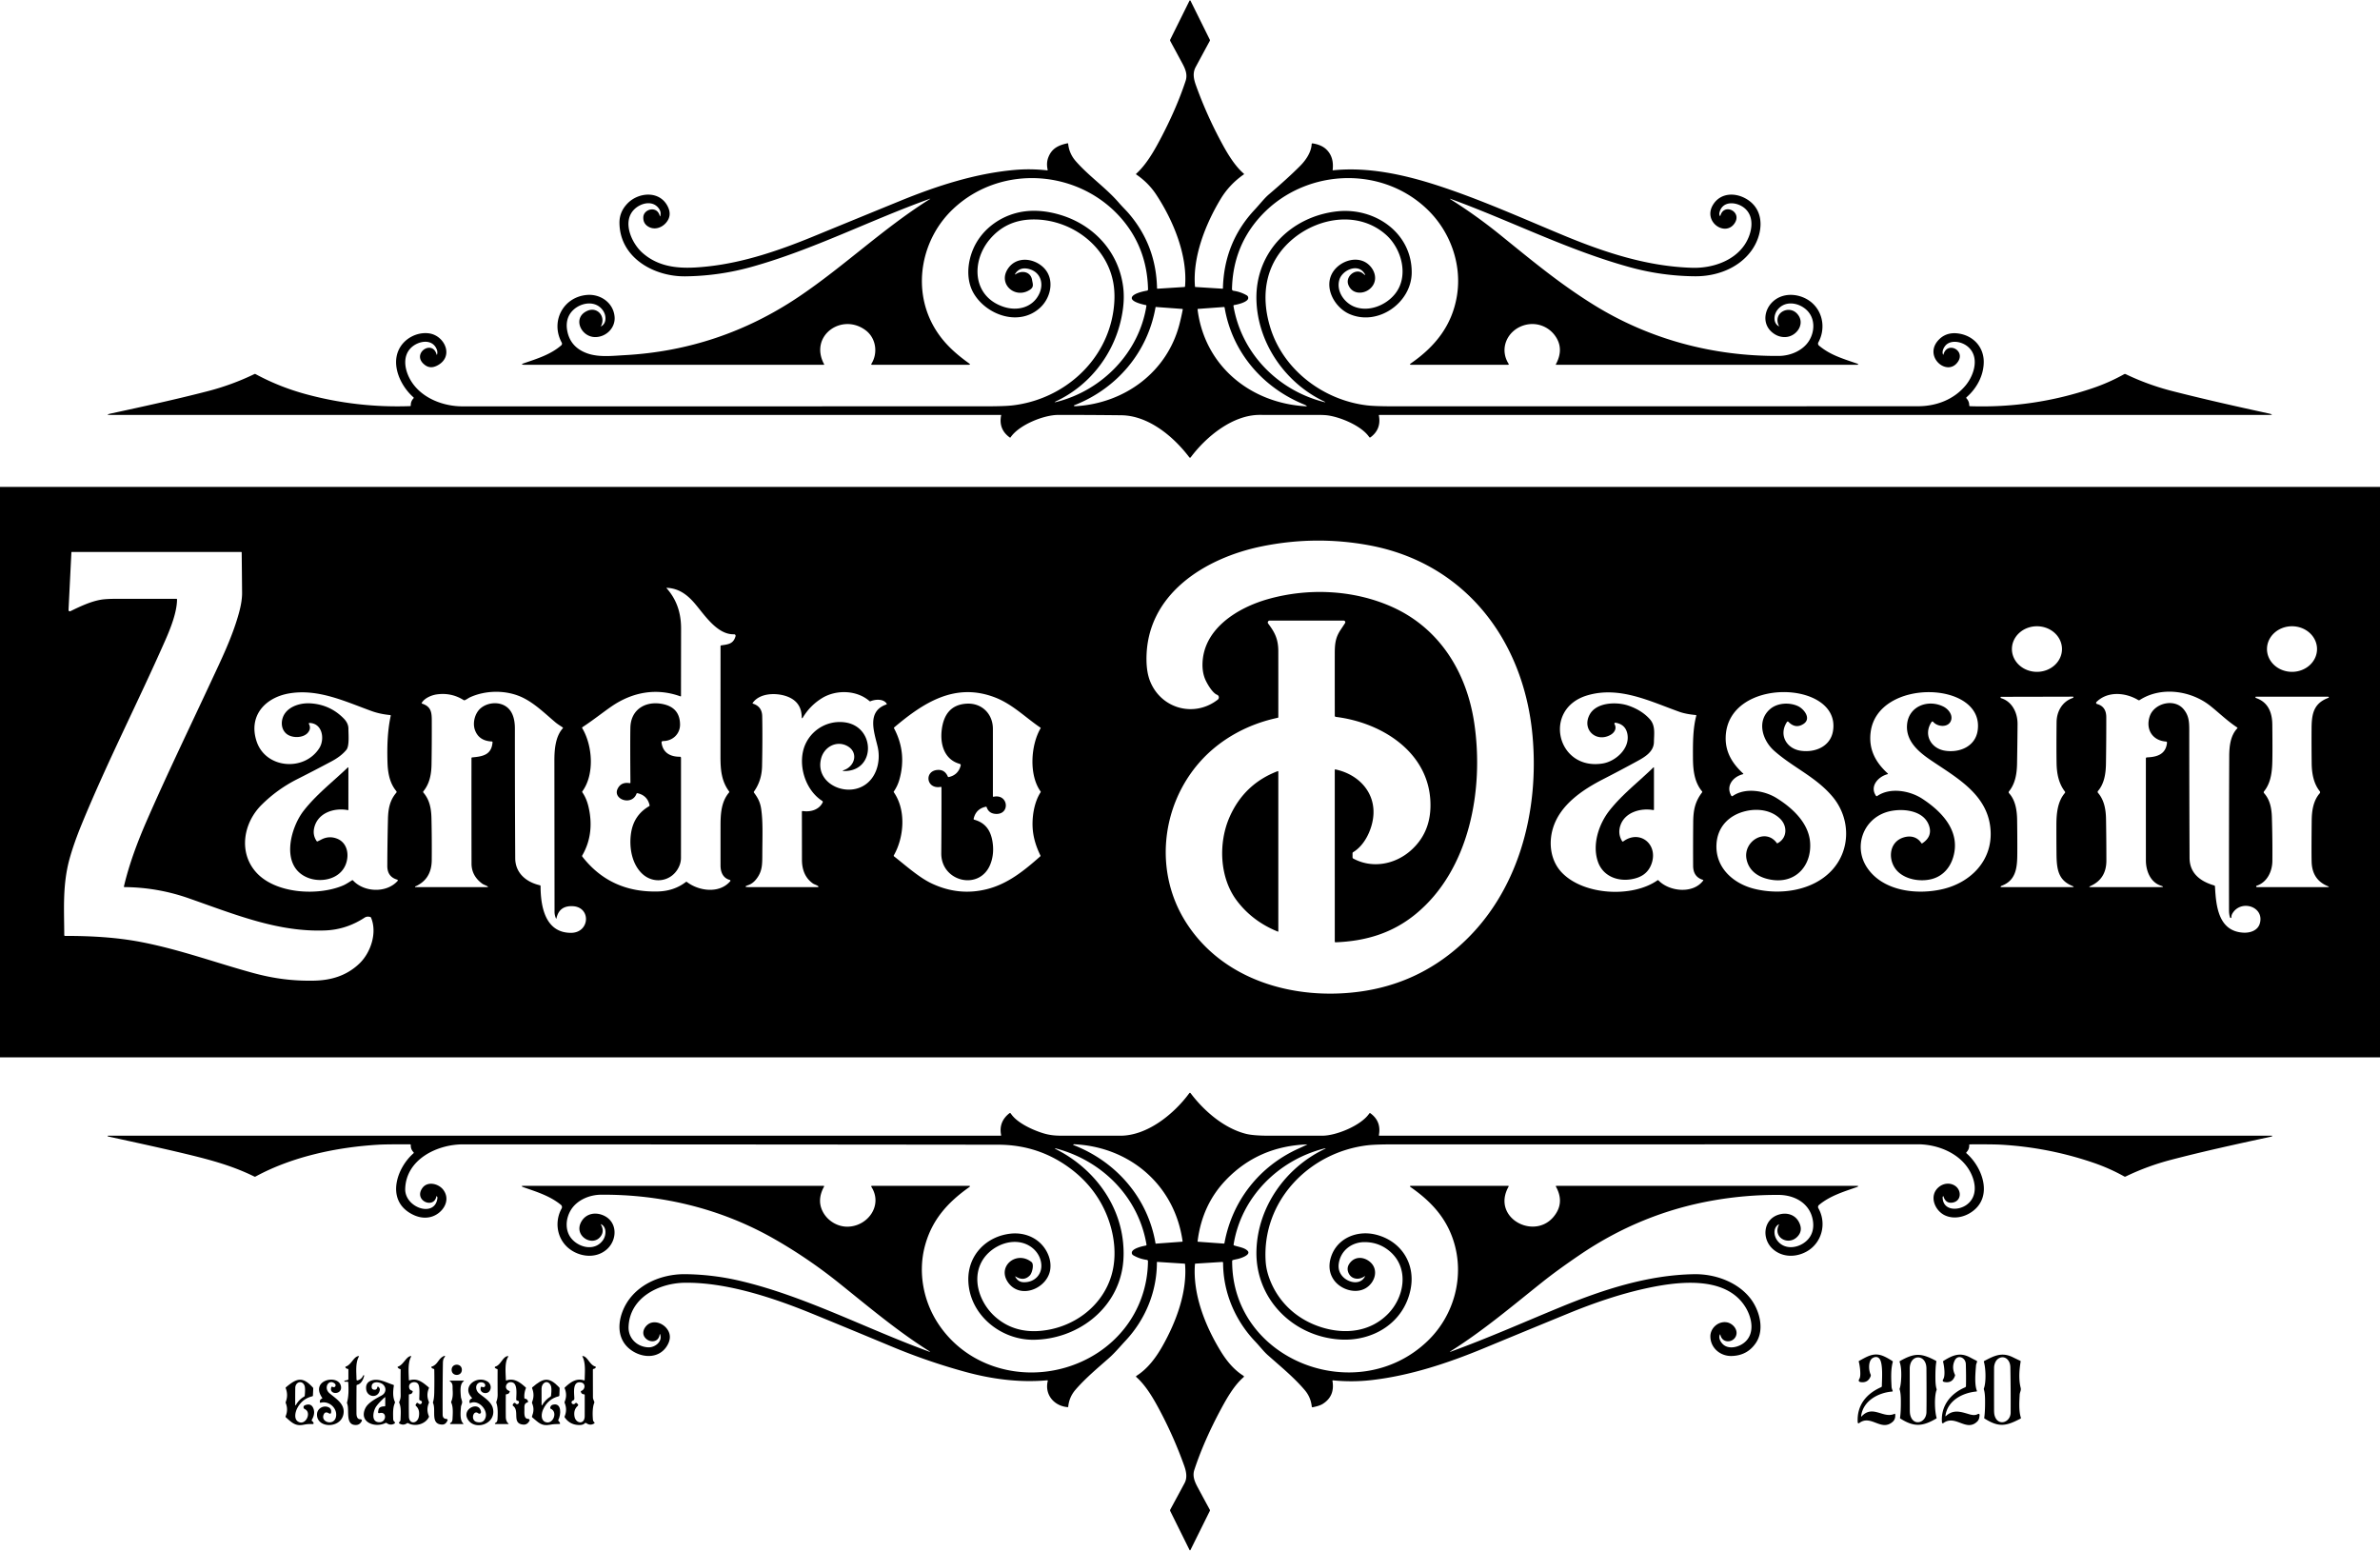 <?xml version="1.0" encoding="UTF-8" standalone="no"?>
<!DOCTYPE svg PUBLIC "-//W3C//DTD SVG 1.1//EN" "http://www.w3.org/Graphics/SVG/1.1/DTD/svg11.dtd">
<svg xmlns="http://www.w3.org/2000/svg" version="1.1" viewBox="0.00 0.00 1793.00 1168.00">
<path fill="#000000" d="
  M 1340.20 245.56
  C 1335.38 235.78 1347.37 229.60 1353.66 236.08
  C 1360.65 243.29 1353.76 253.49 1345.15 253.89
  Q 1339.38 254.15 1334.71 250.03
  C 1327.53 243.69 1329.09 233.31 1335.52 227.27
  C 1344.08 219.22 1358.04 221.26 1365.89 228.85
  C 1373.79 236.49 1375.03 248.48 1369.89 257.88
  A 1.97 1.96 34.3 0 0 1370.36 260.34
  C 1378.71 267.29 1387.29 269.86 1399.70 274.09
  Q 1399.94 274.17 1399.81 274.39
  Q 1399.71 274.54 1399.63 274.68
  Q 1399.58 274.77 1399.48 274.77
  L 1172.28 274.77
  A 0.21 0.21 0.0 0 1 1172.10 274.46
  Q 1177.75 264.03 1173.02 255.28
  C 1168.10 246.17 1157.49 241.85 1147.48 245.23
  C 1135.24 249.37 1129.38 262.91 1136.58 274.12
  A 0.42 0.42 0.0 0 1 1136.23 274.77
  L 1063.25 274.77
  Q 1061.38 274.77 1062.92 273.70
  C 1081.31 260.98 1093.99 245.03 1097.62 222.69
  C 1101.45 199.09 1092.62 174.63 1075.65 158.09
  C 1039.80 123.15 979.82 127.17 947.40 165.52
  Q 928.79 187.53 928.13 217.76
  A 1.26 1.26 0.0 0 0 929.22 219.03
  Q 934.62 219.78 939.28 222.49
  A 2.19 2.19 0.0 0 1 939.84 225.81
  C 937.89 228.06 932.48 229.32 929.68 229.81
  A 0.54 0.54 0.0 0 0 929.24 230.43
  C 935.26 266.05 962.49 293.80 996.97 302.71
  Q 999.78 303.44 997.16 302.19
  C 968.09 288.28 947.38 258.20 946.55 225.85
  C 945.63 189.96 972.68 163.06 1007.26 159.22
  C 1035.57 156.07 1063.63 175.20 1063.53 205.25
  C 1063.46 228.02 1038.10 245.92 1016.66 236.56
  C 1005.10 231.52 996.42 215.55 1004.77 204.03
  C 1010.09 196.70 1021.23 192.90 1029.14 197.85
  C 1034.56 201.25 1038.09 208.67 1034.49 214.68
  C 1030.30 221.68 1019.19 223.03 1015.84 214.68
  C 1013.20 208.10 1021.54 201.58 1026.81 206.01
  Q 1029.81 208.54 1027.51 205.37
  C 1022.45 198.41 1011.35 203.60 1009.13 210.42
  C 1006.36 218.97 1012.56 228.19 1020.75 231.20
  C 1031.38 235.10 1044.13 230.01 1051.05 221.28
  C 1061.61 207.99 1056.01 187.35 1044.15 176.84
  C 1024.05 159.04 994.44 163.47 974.83 179.31
  C 953.38 196.64 949.10 222.01 957.23 247.51
  C 967.23 278.89 997.05 301.40 1029.78 305.34
  Q 1035.68 306.06 1049.74 306.06
  Q 1247.37 306.09 1445.00 306.00
  C 1458.64 306.00 1471.98 301.02 1480.82 290.33
  C 1487.58 282.16 1491.61 268.17 1482.00 260.73
  C 1477.94 257.58 1471.05 256.01 1466.71 259.28
  C 1464.83 260.69 1462.63 264.44 1463.80 266.99
  Q 1464.01 267.45 1464.14 266.97
  C 1467.02 256.93 1480.52 263.76 1475.26 272.14
  C 1467.35 284.72 1447.95 268.28 1461.00 255.51
  C 1465.24 251.36 1470.68 250.29 1476.57 251.41
  C 1487.28 253.44 1494.63 261.95 1494.48 272.90
  C 1494.35 283.06 1489.11 292.62 1481.54 299.21
  Q 1481.07 299.62 1481.49 300.08
  Q 1483.55 302.33 1483.55 305.37
  Q 1483.55 305.95 1484.12 305.97
  Q 1531.78 307.59 1576.63 292.36
  C 1585.02 289.51 1592.67 286.07 1600.22 281.89
  A 1.34 1.32 -46.4 0 1 1601.45 281.85
  Q 1618.24 289.91 1636.50 294.58
  C 1660.66 300.75 1685.10 306.22 1708.88 311.39
  Q 1714.25 312.56 1708.75 312.56
  L 1039.26 312.54
  Q 1038.71 312.54 1038.81 313.08
  Q 1040.72 323.26 1032.55 329.36
  Q 1031.92 329.83 1031.47 329.18
  C 1025.72 320.76 1009.99 314.26 1000.25 312.90
  Q 997.76 312.56 993.23 312.55
  Q 971.11 312.54 949.00 312.53
  C 928.60 312.52 908.66 328.93 897.03 344.50
  A 0.65 0.65 0.0 0 1 895.99 344.50
  C 884.16 328.86 865.26 313.03 844.75 312.80
  Q 821.00 312.53 797.25 312.55
  C 786.30 312.55 767.68 320.05 761.32 329.45
  A 0.42 0.42 0.0 0 1 760.73 329.55
  Q 752.12 323.36 754.23 312.81
  A 0.23 0.22 -84.7 0 0 754.01 312.54
  L 83.75 312.56
  Q 78.58 312.56 83.63 311.47
  C 107.60 306.27 132.32 300.92 156.52 294.66
  Q 174.78 289.94 191.63 281.79
  Q 192.11 281.57 192.57 281.82
  Q 210.49 291.51 230.47 296.92
  Q 268.99 307.36 308.94 305.92
  Q 309.49 305.90 309.47 305.36
  Q 309.39 302.32 311.49 300.11
  Q 311.92 299.66 311.45 299.25
  C 302.04 291.00 294.49 275.38 300.61 263.07
  C 304.69 254.86 314.20 249.93 323.13 251.10
  C 335.10 252.67 342.46 268.82 329.21 275.45
  Q 324.12 278.00 320.08 274.92
  C 309.24 266.68 325.58 255.22 328.90 266.97
  Q 329.09 267.64 329.27 266.97
  Q 329.78 265.09 329.06 263.26
  C 325.73 254.75 315.25 256.78 309.95 261.70
  C 302.39 268.73 305.15 280.40 310.50 288.25
  C 318.69 300.29 334.25 306.10 348.50 306.10
  Q 545.75 306.10 743.00 306.06
  Q 757.07 306.06 762.97 305.35
  C 801.35 300.79 833.90 271.95 838.96 232.97
  Q 840.36 222.20 838.73 213.06
  C 833.52 183.95 805.28 164.36 776.83 165.35
  Q 757.58 166.01 745.53 180.43
  C 731.63 197.05 732.50 223.22 755.98 231.08
  C 766.62 234.65 778.28 231.55 783.04 221.05
  C 786.71 212.93 783.47 204.31 774.34 202.44
  Q 768.17 201.18 764.94 206.04
  Q 764.15 207.23 765.34 206.45
  C 770.02 203.37 776.51 204.74 777.51 210.81
  C 778.01 213.84 779.14 216.07 775.99 218.20
  C 764.99 225.64 751.44 214.02 759.40 202.30
  C 765.60 193.17 777.89 194.24 785.41 200.84
  C 794.91 209.16 792.15 223.71 783.81 231.57
  C 768.37 246.12 743.77 237.73 733.81 221.43
  C 727.73 211.47 728.62 198.33 733.07 187.82
  C 739.92 171.61 756.03 160.77 773.51 159.05
  Q 784.97 157.92 797.73 161.55
  C 823.52 168.88 842.64 189.26 846.13 216.00
  Q 847.71 228.14 844.01 242.97
  C 837.63 268.61 819.92 290.70 796.08 302.03
  Q 792.95 303.52 796.30 302.66
  C 830.52 293.90 858.11 265.53 863.66 230.45
  Q 863.75 229.91 863.21 229.80
  C 860.66 229.32 852.91 227.49 852.65 224.69
  C 852.33 221.23 861.81 219.31 864.10 218.94
  A 0.94 0.94 0.0 0 0 864.89 217.99
  Q 864.24 188.08 846.17 166.19
  C 814.34 127.65 754.63 122.85 717.99 157.46
  C 694.49 179.66 687.23 215.86 702.71 244.60
  C 709.41 257.03 718.75 265.60 730.07 273.73
  Q 731.51 274.77 729.74 274.77
  L 656.78 274.77
  A 0.42 0.42 0.0 0 1 656.43 274.12
  C 661.63 265.91 659.93 254.63 652.16 248.80
  C 634.20 235.33 609.29 252.99 620.90 274.45
  A 0.22 0.21 -14.6 0 1 620.71 274.77
  L 395.26 274.77
  Q 391.31 274.77 395.04 273.49
  C 404.32 270.30 414.90 267.08 422.82 260.14
  A 1.67 1.66 -34.9 0 0 423.19 258.09
  C 414.53 242.16 424.25 223.68 442.25 222.17
  C 452.52 221.32 462.21 228.19 463.02 238.75
  C 463.67 247.25 456.23 254.19 447.98 253.90
  C 437.39 253.53 430.95 238.95 442.76 234.02
  C 449.97 231.00 456.52 238.31 452.79 245.54
  Q 452.54 246.01 453.00 245.75
  C 457.08 243.41 456.76 237.77 454.49 234.25
  C 449.17 226.01 437.97 227.65 431.80 233.56
  C 427.58 237.60 426.26 243.00 427.28 248.83
  Q 429.50 261.52 442.31 266.14
  C 451.10 269.31 461.51 268.03 470.76 267.52
  Q 542.22 263.58 601.78 223.53
  C 635.88 200.60 665.49 171.95 700.26 150.15
  Q 701.46 149.40 700.13 149.88
  C 655.06 166.09 612.56 188.09 566.26 201.02
  Q 541.73 207.87 516.26 208.16
  C 492.62 208.42 467.00 194.16 466.68 168.00
  Q 466.57 159.41 472.99 152.99
  C 481.42 144.56 497.52 143.42 503.30 156.06
  Q 506.31 162.63 501.68 167.91
  C 498.10 171.99 492.26 173.53 487.71 170.25
  Q 484.42 167.88 484.65 163.50
  C 484.98 157.37 495.07 154.79 497.02 162.54
  Q 497.24 163.41 497.47 162.54
  Q 498.22 159.61 496.29 156.98
  C 491.62 150.59 482.67 152.96 477.89 157.65
  C 468.41 166.92 475.88 183.22 483.90 190.36
  C 498.09 203.00 516.18 202.59 533.89 200.62
  C 560.71 197.64 587.23 188.59 612.48 178.22
  Q 645.35 164.72 678.24 151.28
  C 705.54 140.13 734.36 130.74 763.87 128.05
  Q 776.44 126.91 788.92 128.34
  A 0.33 0.33 0.0 0 0 789.28 127.94
  Q 788.14 122.93 789.69 118.75
  C 792.28 111.78 797.36 109.41 804.18 107.93
  A 0.44 0.44 0.0 0 1 804.71 108.31
  Q 805.47 115.70 810.40 121.35
  C 820.42 132.83 833.13 141.36 842.99 152.81
  C 845.30 155.49 848.22 158.33 850.16 160.56
  Q 871.00 184.72 871.66 217.13
  A 0.36 0.35 -1.5 0 0 872.04 217.48
  L 892.27 216.18
  Q 892.73 216.15 892.77 215.70
  C 894.72 192.14 883.85 166.07 871.11 146.68
  Q 865.20 137.68 856.00 131.42
  A 0.35 0.34 41.2 0 1 855.96 130.88
  C 863.48 124.06 869.17 114.20 873.88 105.31
  Q 886.27 81.93 893.20 60.92
  C 894.69 56.39 893.22 52.39 890.81 47.90
  Q 886.25 39.41 881.68 30.98
  A 1.36 1.35 43.9 0 1 881.65 29.73
  L 896.10 0.57
  A 0.44 0.44 0.0 0 1 896.89 0.57
  L 911.40 29.85
  A 1.10 1.10 0.0 0 1 911.38 30.86
  Q 906.06 40.69 900.77 50.50
  C 898.43 54.87 899.18 59.25 900.95 64.19
  Q 908.66 85.65 919.39 105.79
  C 923.95 114.37 929.67 124.45 937.09 130.86
  A 0.32 0.32 0.0 0 1 937.06 131.36
  Q 926.16 138.92 919.48 150.06
  C 908.49 168.35 898.35 193.16 900.26 215.91
  Q 900.28 216.16 900.53 216.18
  L 921.03 217.48
  A 0.26 0.26 0.0 0 0 921.30 217.23
  Q 922.15 182.60 945.23 157.95
  C 948.91 154.03 952.53 149.32 955.80 146.54
  Q 969.92 134.53 979.35 125.10
  C 983.39 121.07 987.79 115.05 988.15 108.69
  Q 988.19 107.90 988.98 108.02
  C 992.62 108.61 996.27 109.84 998.98 112.34
  Q 1005.20 118.11 1003.95 128.14
  A 0.14 0.14 0.0 0 0 1004.10 128.30
  C 1030.79 125.55 1058.01 131.58 1083.23 139.78
  C 1115.72 150.36 1147.13 164.55 1178.68 177.61
  C 1210.72 190.87 1241.96 200.72 1274.74 201.72
  C 1289.47 202.17 1306.04 196.88 1314.44 184.22
  C 1319.77 176.18 1322.54 163.48 1314.10 156.64
  C 1308.34 151.97 1297.51 150.86 1295.36 160.24
  Q 1295.08 161.44 1295.59 162.45
  Q 1295.91 163.09 1296.10 162.40
  C 1298.76 152.84 1312.36 159.28 1306.99 167.87
  C 1300.05 178.98 1282.32 167.04 1290.72 153.93
  C 1296.40 145.07 1307.57 144.82 1316.17 150.16
  C 1330.61 159.12 1327.85 177.80 1318.95 189.50
  C 1309.17 202.37 1292.81 208.23 1276.99 208.11
  Q 1252.05 207.91 1227.98 201.31
  C 1181.36 188.51 1138.49 166.51 1093.24 149.98
  Q 1091.53 149.35 1093.07 150.33
  Q 1112.41 162.51 1130.82 177.44
  C 1155.37 197.33 1175.28 213.81 1200.17 229.32
  C 1242.35 255.60 1290.59 268.43 1340.16 268.11
  C 1348.85 268.05 1358.19 264.13 1362.84 256.74
  C 1367.33 249.60 1367.60 239.51 1360.88 233.37
  C 1354.81 227.81 1344.62 226.17 1339.01 233.49
  C 1336.28 237.05 1335.60 243.18 1340.02 245.73
  Q 1340.39 245.94 1340.20 245.56
  Z
  M 870.68 231.23
  A 0.10 0.09 6.0 0 0 870.57 231.31
  C 864.67 265.38 841.36 292.71 809.38 305.25
  Q 808.49 305.60 809.48 305.91
  Q 809.80 306.01 810.99 305.94
  C 847.49 303.54 879.25 280.25 888.56 244.21
  Q 890.00 238.64 891.02 233.24
  Q 891.12 232.74 890.60 232.70
  L 870.68 231.23
  Z
  M 982.67 304.77
  C 951.44 292.15 928.27 265.44 922.58 231.73
  Q 922.50 231.23 921.99 231.26
  L 902.61 232.68
  Q 902.15 232.71 902.21 233.18
  C 907.52 275.60 942.06 303.83 984.19 306.07
  Q 984.76 306.10 984.33 305.73
  Q 983.73 305.20 982.67 304.77
  Z"
/>
<path fill="#000000" d="
  M 0.00 366.77
  L 1793.00 366.77
  L 1793.00 796.46
  L 0.00 796.46
  L 0.00 366.77
  Z
  M 1006.15 709.80
  A 0.56 0.56 0.0 0 1 1005.57 709.24
  L 1005.56 580.00
  Q 1005.56 579.48 1006.07 579.59
  C 1024.00 583.37 1037.22 597.76 1034.37 616.74
  C 1032.99 626.01 1027.82 636.85 1019.42 641.91
  Q 1018.95 642.19 1018.95 642.74
  L 1018.96 645.86
  A 0.96 0.95 -75.9 0 0 1019.46 646.70
  C 1033.67 654.44 1050.80 651.22 1062.68 640.79
  Q 1077.30 627.95 1077.66 607.58
  C 1078.37 567.79 1041.95 544.38 1006.36 540.01
  A 0.89 0.89 0.0 0 1 1005.58 539.13
  Q 1005.54 515.79 1005.56 492.15
  C 1005.57 484.64 1006.20 480.04 1010.06 474.29
  Q 1011.65 471.92 1013.30 469.38
  A 1.24 1.24 0.0 0 0 1012.26 467.47
  L 956.51 467.47
  A 1.41 1.41 0.0 0 0 955.39 469.73
  C 960.65 476.66 963.02 481.72 963.03 490.69
  Q 963.06 515.47 963.04 540.17
  A 0.54 0.53 -6.0 0 1 962.61 540.69
  C 940.16 545.40 919.06 556.81 903.87 574.01
  C 874.86 606.86 869.37 656.15 893.02 694.03
  C 920.78 738.52 975.10 753.68 1024.50 746.95
  Q 1067.45 741.11 1099.68 712.41
  C 1143.95 673.01 1159.79 611.56 1154.53 554.00
  C 1147.96 482.17 1103.64 424.11 1031.45 410.75
  Q 991.23 403.31 950.76 411.52
  C 908.00 420.19 863.29 447.56 863.72 497.02
  Q 863.80 506.56 866.46 513.20
  C 874.79 533.93 899.71 540.74 917.40 527.03
  A 2.15 2.14 -53.5 0 0 916.85 523.33
  C 913.29 521.97 908.93 514.34 907.64 510.94
  Q 905.75 505.97 905.92 499.86
  C 906.64 473.35 932.72 457.69 955.09 451.34
  C 985.20 442.79 1019.03 444.13 1047.98 456.83
  C 1084.36 472.80 1105.04 506.29 1110.70 545.00
  C 1118.01 594.93 1107.13 655.10 1066.67 688.41
  C 1048.99 702.96 1028.88 708.93 1006.15 709.80
  Z
  M 93.38 667.63
  C 97.34 650.80 103.61 634.12 110.52 618.29
  C 125.80 583.31 142.42 548.98 158.53 514.39
  C 166.49 497.27 175.07 479.87 180.05 461.60
  Q 182.43 452.90 182.38 446.50
  Q 182.25 431.34 182.08 416.16
  A 0.36 0.36 0.0 0 0 181.72 415.80
  L 54.00 415.80
  A 0.21 0.21 0.0 0 0 53.79 416.00
  L 51.65 459.03
  Q 51.55 461.12 53.43 460.20
  C 60.38 456.81 68.17 453.13 75.80 451.78
  Q 79.79 451.07 87.74 451.07
  Q 110.29 451.08 132.87 451.08
  Q 133.38 451.08 133.37 451.59
  C 133.30 461.25 128.43 473.43 124.54 482.26
  C 104.04 528.77 80.78 573.96 61.49 621.01
  Q 55.73 635.03 52.52 646.50
  C 46.96 666.36 48.35 684.91 48.41 704.42
  A 0.57 0.57 0.0 0 0 48.98 704.99
  C 68.12 704.98 87.37 705.98 106.10 709.57
  C 135.50 715.21 163.22 725.43 190.60 732.89
  C 206.42 737.20 220.91 739.03 236.75 738.69
  C 249.75 738.41 261.41 734.84 270.90 725.66
  C 279.13 717.70 284.37 702.87 279.55 691.29
  Q 279.37 690.86 278.92 690.73
  Q 276.48 690.05 274.71 691.21
  Q 260.86 700.27 245.00 700.87
  C 209.64 702.23 177.68 689.10 142.25 676.67
  Q 118.77 668.44 93.84 668.22
  Q 93.24 668.21 93.38 667.63
  Z
  M 512.64 524.56
  C 494.54 518.00 476.60 521.26 460.80 532.05
  C 454.84 536.12 446.88 542.46 438.85 547.72
  Q 438.36 548.05 438.66 548.56
  C 446.33 561.39 448.13 583.09 438.76 596.05
  Q 438.47 596.46 438.75 596.88
  Q 441.82 601.32 443.30 607.51
  C 446.39 620.41 445.22 633.04 438.67 644.34
  Q 438.38 644.85 438.74 645.31
  Q 459.86 672.39 495.51 671.53
  Q 507.76 671.23 516.71 664.37
  Q 517.10 664.06 517.50 664.37
  C 526.41 671.19 541.94 673.45 550.14 663.78
  A 0.60 0.59 27.4 0 0 549.83 662.82
  C 544.73 661.50 542.82 656.96 542.82 652.00
  Q 542.80 636.88 542.82 621.75
  C 542.83 613.12 543.34 603.86 549.23 596.98
  Q 549.59 596.55 549.26 596.11
  C 543.51 588.38 542.78 579.79 542.78 570.00
  Q 542.80 528.38 542.82 486.74
  Q 542.82 486.21 543.34 486.14
  C 548.60 485.36 552.49 485.09 554.13 479.22
  A 1.14 1.13 6.9 0 0 553.00 477.78
  C 540.54 478.22 530.97 463.56 523.88 455.12
  C 517.93 448.02 511.40 443.10 502.17 442.79
  A 0.11 0.11 0.0 0 0 502.09 442.97
  C 510.00 451.81 513.12 462.06 513.10 473.50
  Q 513.05 498.87 513.03 524.29
  A 0.29 0.29 0.0 0 1 512.64 524.56
  Z
  M 1553.42 488.943
  A 18.86 17.17 0.1 0 0 1534.59 471.74
  A 18.86 17.17 0.1 0 0 1515.7 488.877
  A 18.86 17.17 0.1 0 0 1534.53 506.08
  A 18.86 17.17 0.1 0 0 1553.42 488.943
  Z
  M 1745.56 488.943
  A 18.85 17.17 0.1 0 0 1726.74 471.74
  A 18.85 17.17 0.1 0 0 1707.86 488.877
  A 18.85 17.17 0.1 0 0 1726.68 506.08
  A 18.85 17.17 0.1 0 0 1745.56 488.943
  Z
  M 418.82 691.72
  Q 417.77 689.40 417.77 686.75
  Q 417.71 629.87 417.65 573.00
  C 417.64 564.99 418.33 554.92 423.96 548.64
  Q 424.32 548.24 423.88 547.93
  C 422.04 546.65 420.01 545.45 418.37 544.06
  C 410.52 537.42 402.70 529.73 393.58 525.38
  C 381.54 519.65 366.03 519.77 354.03 525.28
  C 353.00 525.75 351.54 526.88 350.18 527.41
  Q 349.69 527.60 349.25 527.32
  Q 339.97 521.52 328.97 523.08
  C 325.14 523.62 319.79 525.86 317.77 529.39
  Q 317.50 529.86 318.01 530.03
  C 325.78 532.57 325.27 537.88 325.29 545.70
  Q 325.34 560.73 325.10 575.75
  C 324.98 583.06 323.73 590.19 318.99 596.01
  A 0.83 0.82 -45.9 0 0 319.00 597.07
  C 323.55 602.36 324.87 608.78 325.04 616.25
  Q 325.40 632.13 325.26 647.99
  Q 325.13 662.22 313.07 667.64
  Q 312.73 667.59 312.68 667.91
  Q 312.64 668.22 312.95 668.22
  L 367.05 668.22
  Q 368.17 668.22 367.22 667.62
  C 366.01 666.84 364.38 666.45 363.25 665.61
  Q 355.24 659.70 355.23 650.49
  Q 355.16 610.82 355.19 571.12
  Q 355.19 570.58 355.73 570.53
  C 363.73 569.81 370.30 568.66 371.06 559.11
  A 0.54 0.54 0.0 0 0 370.54 558.53
  Q 360.70 558.10 357.77 549.79
  C 355.86 544.39 357.82 536.96 362.32 533.32
  C 366.92 529.59 373.92 528.60 379.28 531.07
  C 386.24 534.27 387.90 541.90 387.90 548.75
  Q 387.88 597.62 388.15 646.50
  C 388.21 657.68 396.50 664.51 406.73 666.84
  A 0.66 0.65 -84.0 0 1 407.24 667.48
  C 407.28 682.46 410.54 702.67 430.14 702.68
  C 444.40 702.68 445.55 683.31 431.50 682.60
  Q 421.32 682.09 419.23 691.68
  Q 419.09 692.32 418.82 691.72
  Z
  M 1681.06 690.92
  A 0.53 0.52 33.3 0 1 1680.04 691.13
  Q 1679.26 688.86 1679.25 685.75
  Q 1679.17 627.75 1679.41 569.75
  C 1679.44 562.51 1680.20 554.20 1685.47 548.66
  A 0.46 0.46 0.0 0 0 1685.39 547.96
  C 1678.01 543.15 1671.26 536.52 1664.97 531.57
  C 1650.54 520.19 1628.08 516.85 1611.91 527.35
  A 0.92 0.91 43.5 0 1 1610.93 527.37
  C 1601.46 521.65 1587.91 520.34 1579.40 528.78
  A 0.91 0.91 0.0 0 0 1579.80 530.30
  Q 1586.78 532.15 1586.79 540.25
  Q 1586.82 557.75 1586.55 575.25
  C 1586.44 582.48 1585.38 590.17 1580.55 595.82
  A 1.07 1.06 45.2 0 0 1580.55 597.21
  C 1585.09 602.52 1586.47 609.31 1586.60 617.00
  Q 1586.86 632.63 1586.87 648.24
  Q 1586.87 662.09 1574.84 667.42
  Q 1573.04 668.22 1575.01 668.22
  L 1627.69 668.22
  Q 1631.27 668.22 1627.87 667.12
  C 1620.04 664.59 1616.63 655.96 1616.63 648.08
  Q 1616.61 609.45 1616.62 571.41
  Q 1616.62 570.54 1617.49 570.51
  C 1625.22 570.22 1631.68 568.09 1632.54 559.47
  A 0.80 0.79 -85.1 0 0 1631.81 558.59
  C 1621.19 557.81 1616.26 548.94 1619.59 539.39
  C 1622.99 529.65 1638.16 525.74 1645.16 534.37
  C 1649.72 540.00 1649.29 545.33 1649.30 554.07
  Q 1649.33 600.16 1649.53 646.25
  C 1649.58 657.90 1657.73 663.94 1668.06 666.97
  Q 1668.65 667.15 1668.68 667.76
  C 1669.46 682.25 1671.13 701.52 1690.07 702.54
  C 1695.25 702.82 1700.88 700.93 1702.43 695.72
  C 1706.03 683.65 1690.09 677.75 1682.86 686.59
  Q 1680.91 688.99 1681.06 690.92
  Z
  M 266.00 663.26
  C 274.29 672.20 291.16 672.91 299.54 663.58
  A 0.59 0.59 0.0 0 0 299.27 662.62
  Q 291.75 660.47 291.78 652.25
  Q 291.84 634.50 292.28 616.76
  C 292.47 608.91 293.83 602.63 298.55 597.14
  A 0.96 0.96 0.0 0 0 298.56 595.90
  C 293.69 590.10 292.18 582.40 291.93 574.50
  C 291.56 562.76 291.87 550.74 294.35 539.24
  Q 294.47 538.69 293.90 538.63
  Q 286.22 537.89 279.96 535.62
  C 260.10 528.43 239.77 518.65 218.00 522.30
  C 199.91 525.33 187.05 539.04 193.25 558.25
  C 199.96 579.07 229.25 581.41 240.57 563.52
  C 244.79 556.86 243.01 544.85 233.16 544.57
  A 0.50 0.50 0.0 0 0 232.71 545.31
  Q 234.59 548.80 231.91 551.95
  C 228.38 556.09 219.57 556.28 215.40 552.38
  C 211.03 548.29 211.62 541.15 215.12 536.75
  C 219.34 531.43 227.27 529.38 234.00 529.82
  Q 248.75 530.78 258.99 541.25
  Q 262.51 544.86 262.49 548.99
  C 262.46 552.73 263.36 561.81 260.99 564.76
  Q 257.12 569.57 249.75 573.51
  Q 236.92 580.35 223.95 586.90
  Q 208.94 594.47 197.05 606.28
  C 183.46 619.80 179.59 641.60 192.57 656.64
  C 206.92 673.28 239.37 675.09 258.41 667.02
  C 260.63 666.08 262.92 664.53 265.14 663.14
  Q 265.62 662.85 266.00 663.26
  Z
  M 604.00 540.11
  Q 603.76 527.92 591.58 524.16
  C 583.83 521.77 572.23 522.17 567.08 529.44
  Q 566.77 529.89 567.28 530.05
  Q 574.08 532.22 574.22 539.50
  Q 574.54 556.16 574.11 577.12
  Q 573.90 587.98 568.04 596.22
  Q 567.72 596.67 568.06 597.12
  C 570.73 600.69 572.65 604.03 573.43 609.25
  C 574.84 618.77 574.37 629.14 574.30 642.81
  C 574.26 650.20 574.41 654.98 571.17 660.19
  Q 568.03 665.23 563.85 666.68
  Q 559.38 668.22 564.00 668.22
  L 616.23 668.22
  A 0.36 0.36 0.0 0 0 616.46 667.59
  C 615.39 666.68 613.41 666.18 612.52 665.56
  C 606.45 661.35 604.17 654.88 604.16 647.63
  Q 604.13 629.45 604.11 611.43
  A 0.52 0.52 0.0 0 1 604.71 610.92
  C 610.55 611.81 616.93 610.10 619.76 604.48
  A 0.92 0.91 -60.5 0 0 619.44 603.30
  C 607.65 595.74 601.98 579.40 604.96 566.01
  C 608.14 551.68 622.05 541.94 636.92 544.19
  C 659.57 547.63 659.83 580.90 636.04 580.80
  Q 633.84 580.79 635.91 580.04
  C 644.35 576.96 646.79 566.43 638.16 561.86
  C 630.24 557.66 620.94 562.50 618.62 571.28
  C 614.12 588.38 633.61 599.10 647.97 593.17
  C 659.91 588.24 663.89 574.08 661.18 562.50
  C 658.66 551.73 652.64 535.95 667.68 530.68
  Q 668.29 530.47 667.93 529.94
  C 665.40 526.22 659.35 526.75 655.84 528.21
  Q 655.38 528.40 655.01 528.07
  C 645.31 519.69 629.79 519.35 619.13 525.97
  Q 610.28 531.48 604.93 540.36
  Q 604.03 541.84 604.00 540.11
  Z
  M 778.12 625.63
  C 777.21 616.81 778.72 604.82 783.97 596.77
  A 0.53 0.52 43.3 0 0 783.95 596.18
  C 775.05 583.85 776.50 561.24 783.96 548.57
  Q 784.12 548.30 783.85 548.12
  C 772.55 540.50 762.85 530.48 749.67 525.38
  C 719.53 513.75 695.75 529.28 673.70 547.89
  Q 673.33 548.21 673.56 548.65
  Q 683.24 566.93 677.62 587.07
  Q 676.23 592.03 673.38 596.18
  Q 673.17 596.48 673.38 596.79
  C 682.86 610.48 681.00 630.89 673.40 644.26
  Q 673.13 644.74 673.57 645.09
  C 682.51 652.12 692.36 660.97 701.81 665.44
  Q 722.19 675.08 743.38 669.80
  C 759.22 665.86 771.56 655.80 783.64 645.12
  Q 784.01 644.79 783.79 644.35
  Q 779.06 634.73 778.12 625.63
  Z
  M 1249.49 663.23
  C 1257.59 671.59 1275.46 673.59 1283.10 663.31
  Q 1283.40 662.91 1282.92 662.76
  Q 1275.59 660.54 1275.54 652.25
  Q 1275.44 635.75 1275.60 619.25
  C 1275.68 610.36 1276.94 603.90 1282.25 596.94
  Q 1282.59 596.49 1282.23 596.06
  C 1276.35 588.97 1275.45 579.78 1275.41 570.75
  C 1275.36 560.55 1275.28 549.10 1277.90 539.19
  Q 1278.04 538.66 1277.49 538.61
  Q 1270.01 537.91 1265.11 536.16
  C 1242.94 528.23 1219.95 516.62 1195.78 523.81
  C 1161.74 533.93 1172.89 580.80 1207.49 575.09
  C 1217.06 573.51 1227.87 563.98 1226.08 553.27
  Q 1224.82 545.67 1217.07 544.40
  A 0.72 0.72 0.0 0 0 1216.32 545.47
  C 1218.17 548.70 1216.30 551.86 1213.33 553.54
  C 1202.60 559.62 1191.49 549.63 1197.58 538.29
  C 1202.56 529.00 1217.81 528.46 1226.73 531.51
  Q 1237.01 535.04 1243.06 541.91
  C 1247.28 546.70 1246.08 553.14 1246.01 558.86
  C 1245.93 566.15 1239.43 570.07 1233.58 573.27
  Q 1220.79 580.26 1207.81 586.91
  C 1192.21 594.91 1175.23 606.22 1169.90 624.02
  C 1166.49 635.42 1168.22 648.43 1176.55 657.20
  C 1192.89 674.40 1229.63 676.41 1248.61 663.15
  Q 1249.09 662.81 1249.49 663.23
  Z
  M 1313.14 582.57
  Q 1313.65 583.04 1312.98 583.21
  C 1305.66 585.07 1299.95 591.98 1304.29 599.40
  A 0.72 0.72 0.0 0 0 1305.32 599.63
  C 1314.80 593.04 1329.27 595.49 1338.39 601.16
  C 1350.35 608.58 1362.49 619.85 1363.65 634.37
  C 1364.99 651.09 1353.79 665.15 1335.73 662.87
  C 1326.34 661.68 1317.74 657.13 1315.75 647.12
  C 1313.11 633.77 1330.09 623.23 1338.65 635.15
  Q 1338.79 635.35 1339.01 635.24
  C 1346.58 631.41 1346.72 622.16 1341.04 616.69
  C 1334.23 610.12 1324.08 608.83 1314.94 611.03
  C 1302.44 614.04 1293.73 622.99 1293.12 636.22
  C 1292.31 653.73 1305.90 665.64 1321.71 669.54
  C 1341.29 674.36 1365.38 671.02 1379.69 655.95
  C 1394.43 640.43 1394.28 616.47 1380.59 600.14
  C 1368.06 585.18 1350.77 578.14 1336.53 565.48
  C 1327.71 557.63 1323.24 543.16 1333.41 534.23
  C 1338.92 529.40 1348.01 528.89 1354.52 531.90
  C 1358.98 533.97 1364.81 541.21 1358.78 545.25
  Q 1352.74 549.28 1347.33 543.73
  A 0.70 0.70 0.0 0 0 1346.24 543.83
  C 1339.87 553.40 1345.75 563.88 1356.52 565.50
  C 1367.19 567.09 1378.90 562.51 1380.89 550.73
  C 1387.36 512.37 1301.11 509.15 1300.06 555.46
  C 1299.81 566.68 1305.20 575.25 1313.14 582.57
  Z
  M 1422.08 582.54
  Q 1422.60 583.01 1421.93 583.19
  C 1414.87 585.06 1408.34 592.40 1413.34 599.49
  A 0.62 0.62 0.0 0 0 1414.19 599.64
  C 1424.02 592.87 1438.86 595.60 1448.13 601.64
  C 1463.26 611.51 1477.47 626.54 1471.32 646.15
  C 1468.89 653.91 1463.53 659.84 1455.76 662.04
  C 1447.76 664.30 1436.80 662.94 1430.25 656.99
  C 1421.90 649.42 1422.25 634.10 1434.52 630.69
  C 1439.61 629.27 1444.49 630.53 1447.41 635.02
  Q 1447.74 635.52 1448.25 635.19
  Q 1455.98 630.06 1453.29 622.01
  C 1449.05 609.34 1430.72 608.46 1420.50 611.99
  C 1403.09 618.00 1396.30 638.44 1406.74 653.77
  C 1418.90 671.64 1444.88 674.26 1463.98 669.63
  C 1484.47 664.67 1500.62 648.63 1499.67 626.45
  C 1498.50 598.86 1474.40 586.12 1454.27 572.41
  C 1445.22 566.25 1435.69 558.10 1436.70 545.86
  C 1437.84 531.94 1452.46 526.53 1464.00 532.21
  C 1467.65 534.01 1471.19 538.22 1469.90 542.48
  C 1468.14 548.30 1459.67 547.70 1456.35 543.72
  A 0.70 0.70 0.0 0 0 1455.24 543.77
  C 1448.82 553.06 1454.50 563.64 1465.02 565.43
  C 1475.97 567.29 1488.15 562.46 1489.90 550.25
  C 1495.28 512.82 1414.51 510.28 1409.28 551.50
  C 1407.65 564.28 1412.81 574.09 1422.08 582.54
  Z
  M 1507.84 667.27
  Q 1507.50 667.39 1507.24 667.76
  A 0.29 0.29 0.0 0 0 1507.48 668.22
  L 1561.02 668.22
  Q 1563.30 668.22 1561.19 667.35
  C 1550.43 662.95 1549.40 654.52 1549.29 643.06
  Q 1549.19 632.41 1549.21 621.75
  C 1549.22 613.38 1549.88 603.97 1555.59 597.35
  A 0.88 0.87 46.7 0 0 1555.62 596.24
  C 1550.84 590.06 1549.46 582.47 1549.34 574.74
  Q 1549.16 562.81 1549.35 544.00
  C 1549.43 535.94 1553.53 528.58 1561.39 525.81
  Q 1561.82 525.66 1561.99 525.38
  A 0.41 0.40 15.5 0 0 1561.64 524.77
  Q 1534.62 524.84 1507.50 524.89
  Q 1507.16 524.89 1507.16 525.35
  Q 1507.17 525.79 1507.58 525.91
  C 1515.95 528.50 1520.02 537.01 1519.95 545.50
  Q 1519.84 560.38 1519.57 575.25
  C 1519.44 582.64 1518.28 590.20 1513.51 596.09
  A 1.10 1.09 43.3 0 0 1513.56 597.52
  C 1518.23 602.67 1519.50 610.01 1519.62 617.50
  Q 1519.81 629.94 1519.76 642.37
  C 1519.71 652.77 1519.24 663.12 1507.84 667.27
  Z
  M 1711.92 648.50
  C 1711.85 656.56 1707.86 664.66 1700.08 667.20
  A 0.52 0.52 0.0 0 0 1700.24 668.22
  L 1753.51 668.22
  Q 1755.38 668.22 1753.64 667.51
  Q 1741.89 662.71 1741.50 649.24
  Q 1741.29 642.00 1741.55 618.00
  C 1741.62 610.81 1742.72 603.13 1747.61 597.54
  A 1.17 1.17 0.0 0 0 1747.64 596.05
  C 1743.04 590.28 1741.62 582.78 1741.53 575.00
  Q 1741.37 561.92 1741.45 548.85
  C 1741.52 538.05 1742.80 529.78 1754.26 525.61
  A 0.30 0.30 0.0 0 0 1754.36 525.11
  L 1754.11 524.86
  Q 1754.05 524.81 1753.98 524.81
  L 1699.50 524.81
  A 0.38 0.35 81.8 0 0 1699.17 525.29
  Q 1699.20 525.42 1699.36 525.61
  Q 1699.47 525.74 1699.66 525.81
  C 1708.67 528.94 1711.77 536.62 1711.87 545.75
  Q 1712.14 570.26 1711.76 576.75
  C 1711.36 583.72 1710.10 590.59 1705.62 596.14
  A 1.00 1.00 0.0 0 0 1705.65 597.45
  C 1710.15 602.42 1711.35 608.98 1711.55 615.51
  Q 1712.06 632.00 1711.92 648.50
  Z"
/>
<path fill="#000000" d="
  M 474.94 589.48
  Q 474.68 559.14 474.91 548.13
  C 475.23 533.40 487.84 527.20 500.94 530.73
  Q 512.08 533.74 512.32 545.50
  C 512.48 553.01 506.57 558.25 499.42 558.21
  A 1.03 1.03 0.0 0 0 498.39 559.37
  C 499.35 567.13 505.14 570.10 512.25 570.03
  A 0.80 0.79 -90.0 0 1 513.04 570.83
  Q 513.05 608.48 513.02 646.25
  Q 513.01 650.49 510.64 654.53
  C 504.83 664.42 491.87 665.88 483.69 658.04
  C 475.73 650.40 473.82 637.65 475.46 627.26
  Q 477.55 613.95 489.03 607.29
  Q 489.48 607.02 489.36 606.51
  Q 487.67 599.14 480.24 597.50
  Q 479.71 597.39 479.52 597.89
  C 475.95 607.33 461.35 602.05 465.33 594.09
  Q 467.97 588.82 474.41 589.93
  Q 474.94 590.02 474.94 589.48
  Z"
/>
<path fill="#000000" d="
  M 708.67 592.74
  C 697.74 594.70 696.07 580.72 706.27 579.97
  Q 711.75 579.57 714.06 584.97
  Q 714.26 585.43 714.75 585.33
  Q 721.80 583.79 723.71 576.79
  Q 724.01 575.68 722.90 575.36
  C 711.16 572.03 708.04 560.20 709.54 549.21
  C 711.03 538.21 716.43 530.71 728.26 530.05
  C 739.65 529.41 748.00 537.73 748.01 549.00
  Q 748.02 574.38 748.01 599.81
  A 0.38 0.38 0.0 0 0 748.47 600.18
  C 759.71 597.73 761.27 613.60 750.25 613.09
  Q 744.96 612.84 743.32 608.05
  Q 743.16 607.59 742.68 607.69
  Q 735.23 609.28 733.51 616.74
  A 0.59 0.58 14.3 0 0 733.93 617.44
  C 741.94 619.63 746.07 625.00 747.57 633.21
  Q 749.29 642.66 746.20 650.75
  C 738.36 671.29 708.94 664.39 709.12 642.75
  Q 709.32 618.00 709.27 593.24
  Q 709.27 592.63 708.67 592.74
  Z"
/>
<path fill="#000000" d="
  M 239.30 633.75
  Q 240.62 633.17 241.87 632.50
  Q 247.56 629.45 253.50 631.57
  C 261.28 634.34 263.30 642.99 260.70 650.49
  C 256.60 662.35 241.96 665.21 231.83 661.13
  C 211.09 652.80 218.51 624.00 228.63 610.89
  C 238.10 598.63 250.92 588.74 262.06 578.07
  A 0.24 0.24 0.0 0 1 262.47 578.24
  L 262.46 609.95
  A 0.30 0.29 -84.4 0 1 262.11 610.24
  C 251.73 608.26 239.26 612.25 236.68 623.73
  Q 235.48 629.06 238.53 633.53
  Q 238.83 633.96 239.30 633.75
  Z"
/>
<path fill="#000000" d="
  M 1222.90 633.82
  C 1235.27 624.73 1249.23 635.81 1244.32 650.33
  Q 1241.55 658.51 1233.32 661.23
  C 1221.62 665.10 1208.15 661.42 1203.85 649.23
  C 1199.30 636.33 1204.44 620.76 1212.53 610.51
  C 1222.11 598.36 1234.58 588.82 1245.62 578.06
  A 0.24 0.24 0.0 0 1 1246.03 578.23
  L 1246.03 609.75
  A 0.46 0.45 -85.2 0 1 1245.50 610.20
  C 1236.13 608.50 1224.29 611.76 1220.84 621.52
  Q 1218.55 627.98 1222.07 633.66
  A 0.58 0.57 55.8 0 0 1222.90 633.82
  Z"
/>
<path fill="#000000" d="
  M 926.42 615.20
  Q 937.44 590.45 962.54 580.90
  A 0.37 0.37 0.0 0 1 963.04 581.24
  L 963.04 701.48
  Q 963.04 701.90 962.66 701.74
  Q 943.60 694.04 931.81 678.47
  C 918.56 660.96 917.77 634.63 926.42 615.20
  Z"
/>
<path fill="#000000" d="
  M 997.44 865.75
  Q 1000.05 864.49 997.24 865.22
  C 962.74 874.16 935.02 901.95 929.35 937.48
  Q 929.27 937.99 929.75 938.15
  C 933.20 939.31 937.31 939.75 939.72 942.02
  C 943.22 945.31 933.87 948.06 932.35 948.36
  Q 930.23 948.78 928.79 949.17
  A 0.73 0.73 0.0 0 0 928.26 949.86
  C 928.04 1024.97 1022.34 1060.82 1075.30 1010.31
  C 1095.72 990.83 1103.63 961.01 1094.89 934.30
  C 1089.17 916.79 1077.73 904.72 1062.90 894.34
  Q 1061.34 893.25 1063.24 893.25
  L 1136.24 893.25
  A 0.36 0.35 -75.0 0 1 1136.54 893.78
  C 1122.66 918.31 1158.89 936.20 1172.55 913.56
  Q 1178.05 904.44 1172.16 893.79
  A 0.36 0.36 0.0 0 1 1172.48 893.25
  L 1398.23 893.25
  Q 1401.54 893.25 1398.42 894.35
  C 1388.96 897.67 1378.53 900.81 1370.34 907.68
  A 1.95 1.94 55.4 0 0 1369.90 910.12
  C 1376.39 921.69 1372.49 936.23 1361.21 942.64
  C 1353.13 947.23 1342.86 947.34 1335.61 940.88
  C 1326.91 933.12 1328.26 918.21 1340.41 914.82
  C 1346.29 913.17 1352.34 914.97 1355.23 920.51
  Q 1358.76 927.28 1353.56 932.05
  C 1346.80 938.26 1335.42 932.07 1340.19 922.50
  Q 1340.41 922.07 1339.99 922.31
  C 1335.77 924.73 1336.24 930.55 1338.70 934.10
  C 1344.03 941.78 1354.52 940.39 1360.69 934.95
  C 1365.38 930.82 1366.78 925.15 1365.68 918.97
  C 1363.43 906.41 1352.11 900.16 1340.00 900.09
  Q 1314.96 899.96 1290.29 904.32
  Q 1236.31 913.87 1190.19 945.22
  Q 1173.43 956.60 1162.11 965.62
  C 1139.55 983.58 1117.42 1002.37 1093.13 1017.63
  Q 1091.40 1018.72 1093.32 1018.02
  C 1121.06 1007.93 1148.15 995.91 1175.44 984.68
  C 1207.44 971.51 1241.57 960.32 1276.49 959.81
  C 1292.15 959.59 1308.94 965.67 1318.59 977.94
  C 1325.39 986.59 1329.63 1001.30 1322.92 1011.42
  Q 1316.48 1021.15 1304.50 1021.42
  C 1296.05 1021.60 1288.74 1015.46 1288.53 1006.96
  C 1288.36 1000.41 1294.52 994.93 1301.04 996.08
  C 1305.31 996.84 1309.65 1001.58 1307.84 1006.26
  C 1305.76 1011.67 1297.41 1012.05 1296.08 1005.49
  Q 1295.94 1004.79 1295.64 1005.44
  C 1294.35 1008.30 1296.85 1012.00 1299.07 1013.46
  C 1303.31 1016.25 1309.45 1014.71 1313.39 1011.87
  C 1322.31 1005.44 1320.17 993.16 1315.04 984.75
  C 1299.80 959.77 1261.47 965.58 1237.49 971.05
  Q 1212.04 976.84 1181.24 989.48
  Q 1149.61 1002.46 1118.02 1015.54
  C 1090.47 1026.94 1062.27 1036.22 1033.51 1039.55
  Q 1018.89 1041.25 1004.25 1039.77
  Q 1003.75 1039.72 1003.83 1040.22
  Q 1005.76 1051.59 996.67 1057.41
  C 994.46 1058.83 991.58 1059.47 988.96 1060.04
  A 0.60 0.60 0.0 0 1 988.23 1059.52
  Q 987.51 1052.46 982.92 1047.08
  C 974.65 1037.36 964.43 1029.08 954.91 1020.59
  C 951.96 1017.96 948.87 1013.92 945.63 1010.53
  C 930.48 994.63 921.50 973.54 921.43 951.34
  Q 921.43 950.54 920.63 950.59
  L 900.62 951.85
  A 0.43 0.43 0.0 0 0 900.23 952.24
  C 898.47 974.77 907.87 998.48 919.37 1017.40
  C 923.89 1024.84 929.33 1031.67 936.84 1036.38
  A 0.61 0.60 -49.5 0 1 936.91 1037.35
  C 929.79 1043.49 924.28 1053.16 919.86 1061.38
  Q 906.88 1085.55 899.76 1107.23
  C 898.31 1111.65 899.80 1115.69 902.16 1120.09
  Q 906.74 1128.64 911.39 1137.17
  A 1.10 1.10 0.0 0 1 911.41 1138.18
  L 896.84 1167.58
  A 0.38 0.38 0.0 0 1 896.16 1167.58
  L 881.64 1138.29
  A 1.33 1.33 0.0 0 1 881.66 1137.08
  Q 887.03 1127.20 892.41 1117.17
  C 894.55 1113.19 893.76 1108.66 892.13 1104.09
  Q 884.59 1083.01 874.14 1063.20
  C 869.48 1054.37 863.60 1043.93 856.05 1037.28
  A 0.54 0.54 0.0 0 1 856.12 1036.42
  C 864.64 1031.04 870.85 1022.64 875.73 1014.02
  C 885.93 995.99 894.46 973.55 892.78 952.33
  Q 892.75 951.90 892.32 951.87
  L 871.93 950.55
  A 0.34 0.34 0.0 0 0 871.56 950.89
  C 871.58 973.03 862.86 993.98 847.89 1009.96
  C 844.05 1014.06 839.90 1019.08 835.34 1023.09
  C 826.75 1030.67 817.81 1038.10 810.29 1046.78
  Q 805.44 1052.36 804.75 1059.70
  A 0.29 0.29 0.0 0 1 804.44 1059.96
  C 794.34 1059.20 786.81 1050.76 789.34 1040.26
  Q 789.48 1039.68 788.88 1039.74
  C 768.03 1041.62 747.19 1038.86 727.06 1033.34
  Q 698.88 1025.62 671.92 1014.37
  Q 642.23 1001.99 612.47 989.79
  C 582.52 977.51 547.28 965.82 515.76 966.26
  C 496.49 966.53 474.32 977.32 473.54 999.50
  C 473.24 1008.18 480.05 1014.60 488.49 1014.90
  C 493.34 1015.07 499.07 1010.74 497.41 1005.41
  Q 497.09 1004.35 496.92 1005.45
  C 496.01 1011.66 488.77 1011.59 485.70 1007.27
  C 482.74 1003.11 486.51 997.68 490.37 996.46
  C 495.93 994.70 502.48 998.79 504.20 1004.24
  Q 505.61 1008.70 502.53 1013.76
  C 496.95 1022.93 485.51 1023.27 476.80 1017.88
  C 466.03 1011.21 464.66 999.25 468.92 988.06
  C 476.19 968.90 496.75 959.52 516.52 959.79
  Q 537.45 960.07 557.86 964.90
  C 606.48 976.39 652.39 1000.79 699.75 1018.05
  Q 701.56 1018.71 699.93 1017.69
  C 675.86 1002.56 653.93 983.97 631.63 966.12
  Q 608.89 947.92 583.63 933.45
  C 543.60 910.51 498.67 899.60 452.75 899.94
  C 444.14 900.00 434.85 903.88 430.24 911.20
  C 425.82 918.22 425.30 928.05 431.72 934.28
  C 437.87 940.25 448.56 942.10 454.21 934.23
  C 456.65 930.82 457.29 924.57 453.00 922.25
  Q 452.44 921.95 452.74 922.50
  Q 455.24 927.07 452.94 930.71
  C 447.03 940.11 431.31 930.98 438.21 919.81
  C 441.87 913.89 448.92 912.87 454.95 915.69
  C 465.23 920.50 465.13 933.62 457.52 940.76
  C 448.54 949.18 434.00 946.57 426.22 938.23
  C 419.18 930.69 418.12 919.36 423.10 910.33
  A 2.19 2.19 0.0 0 0 422.58 907.58
  C 414.33 900.79 404.00 897.68 394.59 894.37
  Q 391.41 893.25 394.78 893.25
  L 620.51 893.25
  A 0.36 0.36 0.0 0 1 620.83 893.79
  Q 615.11 904.18 620.14 913.23
  C 623.75 919.75 631.04 924.11 638.50 924.02
  C 653.67 923.84 665.29 908.06 656.54 894.13
  Q 655.98 893.25 657.02 893.25
  L 729.75 893.25
  Q 731.57 893.25 730.08 894.31
  C 713.87 905.80 702.15 918.84 696.88 938.22
  C 691.46 958.17 695.50 979.86 706.75 996.99
  C 727.52 1028.61 766.82 1040.52 802.47 1030.22
  C 838.93 1019.68 864.44 988.48 864.84 950.01
  A 0.97 0.96 -86.0 0 0 864.00 949.04
  Q 858.49 948.31 853.74 945.55
  A 2.16 2.15 30.9 0 1 852.98 942.56
  C 854.48 940.13 860.57 938.72 863.20 938.25
  A 0.65 0.64 -9.5 0 0 863.73 937.52
  C 857.70 901.68 830.42 874.43 795.76 865.15
  Q 795.21 865.00 794.76 865.12
  Q 794.56 865.17 794.75 865.27
  C 822.16 878.75 843.06 904.87 846.08 935.98
  Q 847.02 945.67 845.79 954.01
  C 840.95 986.94 811.01 1008.87 778.73 1009.20
  C 753.77 1009.45 730.14 990.21 729.50 964.53
  C 729.02 945.67 742.85 931.34 761.25 929.28
  C 772.50 928.02 783.40 932.93 788.68 943.01
  Q 792.02 949.38 791.26 955.89
  C 789.58 970.21 769.05 979.25 759.58 966.20
  C 750.71 953.97 765.80 941.67 777.10 950.66
  C 779.23 952.35 777.54 958.93 775.92 960.64
  Q 771.37 965.43 765.15 961.57
  Q 764.61 961.24 764.92 961.80
  Q 767.02 965.68 771.00 965.85
  C 779.31 966.19 785.38 960.01 784.42 951.82
  C 783.48 943.86 777.22 937.80 769.49 936.04
  C 758.11 933.45 745.07 940.28 739.57 950.39
  C 731.88 964.51 738.59 982.23 750.07 992.17
  Q 763.80 1004.06 783.26 1002.54
  C 807.97 1000.61 830.48 984.48 837.44 960.29
  C 842.63 942.22 838.19 921.24 828.84 905.17
  Q 820.93 891.58 808.17 881.58
  Q 783.55 862.30 752.00 862.27
  Q 550.38 862.04 348.75 862.01
  C 329.29 862.01 305.92 873.32 305.27 895.50
  C 304.85 909.81 327.99 917.67 329.56 902.27
  Q 329.60 901.89 329.12 901.17
  Q 328.85 900.76 328.75 901.25
  C 326.78 910.98 311.47 904.35 318.19 894.91
  C 322.04 889.50 330.40 891.56 333.92 896.20
  C 340.29 904.62 332.91 914.69 324.24 916.74
  Q 316.74 918.51 308.78 913.70
  C 290.92 902.90 299.06 879.63 311.47 868.78
  Q 311.94 868.37 311.51 867.92
  Q 309.35 865.70 309.46 862.59
  Q 309.48 862.00 308.89 861.99
  Q 291.30 861.90 285.00 862.27
  C 253.73 864.13 220.22 871.20 192.53 886.24
  A 1.01 1.01 0.0 0 1 191.60 886.26
  C 173.75 877.46 155.88 872.96 134.75 867.96
  Q 118.23 864.05 81.49 856.10
  Q 81.28 856.06 81.19 855.89
  Q 80.96 855.48 81.44 855.48
  L 753.75 855.49
  Q 754.32 855.49 754.20 854.93
  C 752.83 848.11 755.22 842.67 760.41 838.60
  A 0.76 0.76 0.0 0 1 761.51 838.79
  C 766.02 845.72 777.65 851.01 785.27 853.44
  C 790.06 854.96 794.19 855.48 799.63 855.48
  Q 821.82 855.48 844.00 855.50
  C 864.30 855.51 884.36 839.23 895.96 823.47
  A 0.62 0.62 0.0 0 1 896.95 823.46
  C 907.05 836.85 922.04 849.82 938.54 854.05
  Q 944.17 855.49 956.07 855.49
  Q 976.17 855.48 996.25 855.48
  C 1006.69 855.49 1025.54 847.74 1031.54 838.76
  A 0.64 0.62 -54.7 0 1 1032.43 838.60
  Q 1040.73 844.67 1038.82 854.98
  Q 1038.73 855.49 1039.25 855.49
  L 1711.45 855.48
  Q 1711.91 855.48 1711.70 855.89
  Q 1711.61 856.05 1711.37 856.11
  C 1681.68 862.55 1659.75 867.35 1635.49 873.68
  Q 1617.76 878.31 1601.40 886.22
  Q 1600.84 886.49 1600.30 886.18
  Q 1589.22 879.99 1576.98 875.82
  Q 1543.30 864.33 1507.75 862.27
  Q 1501.45 861.90 1484.06 862.01
  Q 1483.52 862.01 1483.54 862.56
  Q 1483.66 865.71 1481.46 867.93
  A 0.57 0.57 0.0 0 0 1481.49 868.76
  C 1493.58 879.29 1501.76 901.55 1485.43 912.89
  C 1479.59 916.95 1471.81 918.52 1465.31 915.52
  C 1457.41 911.88 1452.88 900.41 1460.78 894.05
  C 1464.27 891.24 1469.18 890.71 1472.94 893.27
  C 1478.09 896.79 1477.68 905.20 1470.44 905.94
  Q 1465.74 906.42 1464.15 901.24
  Q 1464.03 900.84 1463.78 901.17
  Q 1463.50 901.53 1463.50 901.78
  C 1463.61 912.09 1475.11 912.20 1481.56 907.54
  C 1490.46 901.11 1488.48 889.32 1483.18 880.81
  C 1475.31 868.22 1459.31 861.95 1444.75 861.96
  Q 1247.62 862.04 1050.50 862.01
  Q 1036.33 862.01 1030.53 862.68
  C 986.45 867.75 950.54 904.55 953.50 950.24
  Q 953.97 957.50 957.21 965.31
  C 964.26 982.33 978.30 994.53 996.02 999.94
  C 1013.64 1005.31 1032.39 1003.22 1045.68 989.69
  C 1057.82 977.31 1061.61 956.29 1048.12 943.58
  C 1042.48 938.28 1035.70 935.64 1028.00 935.64
  C 1018.21 935.64 1009.86 942.09 1008.55 952.00
  Q 1007.86 957.28 1011.24 961.26
  C 1015.38 966.13 1024.58 968.42 1028.22 961.68
  Q 1028.60 960.96 1027.94 961.44
  C 1023.27 964.73 1017.15 963.40 1015.55 957.83
  Q 1014.62 954.62 1016.67 951.73
  C 1020.37 946.51 1026.61 946.44 1031.45 950.03
  C 1038.91 955.55 1036.29 965.58 1029.30 970.08
  C 1021.60 975.03 1010.29 971.51 1005.08 964.42
  C 1001.43 959.46 1000.76 953.45 1002.55 947.45
  C 1006.93 932.75 1022.33 926.36 1036.79 930.07
  C 1055.53 934.87 1066.49 951.78 1062.72 971.00
  C 1057.76 996.33 1034.57 1010.48 1009.76 1009.02
  C 974.13 1006.92 945.42 978.33 946.57 941.76
  C 947.60 908.92 968.56 879.71 997.44 865.75
  Z
  M 809.88 861.96
  Q 809.20 861.92 809.07 861.95
  Q 807.88 862.20 809.02 862.65
  C 841.03 875.16 864.77 902.44 870.55 936.67
  A 0.16 0.15 -5.8 0 0 870.72 936.80
  L 890.55 935.34
  Q 890.96 935.31 890.90 934.90
  C 884.99 892.90 851.56 864.21 809.88 861.96
  Z
  M 984.76 862.16
  Q 984.80 862.14 984.85 862.13
  Q 984.88 862.12 984.88 862.09
  Q 984.87 862.08 984.87 862.07
  A 0.04 0.04 0.0 0 0 984.82 862.03
  Q 948.07 863.39 923.69 888.71
  Q 905.61 907.47 902.22 935.05
  Q 902.19 935.33 902.47 935.35
  L 921.86 936.75
  Q 922.38 936.79 922.47 936.28
  C 928.32 904.45 948.82 878.45 978.32 865.17
  Q 981.56 863.72 984.76 862.16
  Z"
/>
<path fill="#000000" d="
  M 1522.14 1068.62
  C 1511.61 1074.08 1506.16 1075.55 1495.13 1068.56
  Q 1494.78 1068.34 1494.84 1067.93
  Q 1495.57 1063.34 1495.47 1054.50
  Q 1495.42 1049.28 1494.60 1046.69
  Q 1494.45 1046.22 1494.62 1045.76
  C 1496.37 1041.10 1496.02 1030.52 1494.56 1025.76
  A 0.47 0.46 -22.6 0 1 1494.79 1025.22
  C 1502.22 1021.30 1508.10 1018.24 1516.45 1022.40
  Q 1519.15 1023.74 1521.93 1025.01
  Q 1522.35 1025.20 1522.27 1025.66
  C 1521.22 1031.95 1520.71 1039.17 1522.30 1045.41
  C 1522.79 1047.32 1521.65 1048.78 1521.55 1050.50
  C 1521.27 1055.79 1520.80 1062.91 1522.45 1067.87
  Q 1522.61 1068.37 1522.14 1068.62
  Z
  M 1503.09 1026.40
  Q 1502.27 1028.35 1502.26 1030.50
  Q 1502.22 1046.29 1502.25 1062.07
  Q 1502.26 1064.62 1502.58 1065.92
  C 1504.76 1074.76 1514.71 1071.76 1514.75 1064.00
  Q 1514.84 1047.00 1514.52 1030.00
  Q 1514.45 1026.51 1512.64 1024.37
  C 1509.64 1020.83 1504.77 1022.39 1503.09 1026.40
  Z"
/>
<path fill="#000000" d="
  M 1402.53 1066.83
  C 1411.00 1057.91 1418.77 1068.85 1427.25 1064.99
  Q 1427.70 1064.78 1427.76 1065.27
  Q 1428.19 1069.01 1425.79 1071.07
  C 1417.09 1078.55 1409.45 1065.19 1400.64 1071.98
  A 0.69 0.69 0.0 0 1 1399.53 1071.48
  C 1398.75 1058.57 1405.99 1049.83 1417.16 1044.92
  A 0.93 0.92 78.4 0 0 1417.72 1044.07
  C 1417.72 1039.61 1418.89 1026.29 1415.62 1023.16
  Q 1413.78 1021.39 1411.02 1022.82
  C 1407.30 1024.75 1407.71 1032.09 1409.21 1035.25
  A 1.87 1.83 43.3 0 1 1409.27 1036.68
  Q 1407.35 1041.71 1402.09 1041.14
  Q 1399.37 1040.85 1400.82 1038.53
  C 1402.25 1036.23 1401.03 1027.96 1400.32 1025.70
  A 0.47 0.47 0.0 0 1 1400.54 1025.14
  C 1406.02 1022.18 1410.80 1018.99 1417.11 1020.86
  Q 1420.40 1021.83 1425.66 1025.23
  Q 1426.07 1025.50 1425.94 1025.96
  C 1424.36 1031.75 1424.73 1038.65 1425.03 1044.63
  C 1425.09 1045.73 1425.50 1046.57 1425.85 1047.62
  Q 1426.03 1048.16 1425.46 1048.21
  C 1414.95 1049.08 1403.58 1055.19 1402.11 1066.63
  Q 1402.02 1067.37 1402.53 1066.83
  Z"
/>
<path fill="#000000" d="
  M 1431.42 1025.19
  C 1442.40 1019.02 1447.37 1019.14 1458.41 1025.02
  Q 1458.84 1025.25 1458.76 1025.73
  Q 1457.97 1030.22 1458.07 1038.74
  Q 1458.12 1043.70 1458.93 1046.24
  Q 1459.08 1046.71 1458.91 1047.18
  C 1457.16 1051.86 1457.50 1063.13 1458.95 1067.93
  A 0.53 0.53 0.0 0 1 1458.71 1068.54
  C 1448.66 1074.39 1442.17 1075.26 1431.69 1068.56
  Q 1431.35 1068.34 1431.41 1067.95
  Q 1432.11 1063.43 1432.03 1054.74
  Q 1431.99 1049.41 1431.15 1046.71
  Q 1431.01 1046.24 1431.19 1045.78
  C 1432.30 1042.95 1433.15 1031.34 1431.12 1026.00
  A 0.67 0.66 -25.0 0 1 1431.42 1025.19
  Z
  M 1451.30 1030.77
  C 1451.21 1019.66 1438.72 1019.77 1438.72 1031.00
  Q 1438.72 1046.57 1438.78 1062.13
  Q 1438.79 1064.55 1439.11 1065.83
  C 1441.32 1074.84 1451.15 1071.83 1451.31 1063.75
  Q 1451.48 1054.91 1451.30 1030.77
  Z"
/>
<path fill="#000000" d="
  M 1466.05 1066.60
  C 1471.78 1061.39 1477.31 1063.50 1483.78 1065.37
  Q 1487.53 1066.45 1489.67 1065.34
  Q 1491.62 1064.33 1491.30 1066.50
  L 1491.11 1067.76
  A 5.39 5.34 72.4 0 1 1489.54 1070.82
  C 1481.24 1078.88 1473.13 1065.23 1464.04 1071.98
  A 0.65 0.65 0.0 0 1 1463.01 1071.51
  C 1461.93 1059.11 1469.53 1049.67 1480.37 1045.06
  Q 1481.08 1044.76 1481.09 1043.99
  Q 1481.25 1035.89 1480.98 1027.51
  C 1480.82 1022.60 1474.95 1020.00 1472.60 1024.84
  Q 1470.15 1029.88 1472.74 1035.45
  Q 1472.95 1035.91 1472.78 1036.39
  Q 1470.78 1042.12 1464.90 1041.02
  Q 1462.88 1040.64 1463.98 1038.90
  C 1465.68 1036.21 1464.64 1028.81 1463.86 1025.85
  Q 1463.73 1025.36 1464.16 1025.10
  C 1470.84 1020.97 1476.46 1018.38 1484.09 1022.45
  Q 1486.56 1023.77 1489.06 1025.02
  Q 1489.55 1025.26 1489.43 1025.78
  C 1489.23 1026.66 1488.72 1027.60 1488.66 1028.45
  C 1488.26 1033.81 1487.35 1042.59 1489.29 1047.58
  Q 1489.50 1048.13 1488.92 1048.18
  C 1478.44 1049.15 1467.25 1055.01 1465.61 1066.37
  Q 1465.50 1067.09 1466.05 1066.60
  Z"
/>
<path fill="#000000" d="
  M 268.60 1043.75
  Q 268.49 1054.14 268.54 1064.49
  Q 268.56 1068.92 271.18 1069.07
  Q 273.50 1069.20 272.15 1071.09
  L 271.87 1071.48
  Q 270.57 1073.30 268.34 1073.39
  C 259.70 1073.74 263.51 1062.12 261.53 1057.24
  Q 261.34 1056.76 261.48 1056.27
  C 262.76 1051.49 262.65 1046.36 262.38 1041.42
  Q 262.34 1040.79 261.71 1040.79
  L 259.79 1040.80
  Q 259.50 1040.80 259.46 1040.51
  L 259.41 1040.22
  Q 259.39 1040.10 259.51 1040.07
  L 261.92 1039.50
  Q 262.46 1039.37 262.46 1038.82
  L 262.46 1031.72
  A 0.63 0.63 0.0 0 0 261.87 1031.09
  Q 260.85 1031.02 260.31 1030.16
  Q 259.95 1029.60 260.58 1029.38
  C 264.77 1027.89 266.43 1021.95 270.01 1021.51
  Q 270.66 1021.43 270.33 1021.99
  C 267.60 1026.64 268.54 1034.03 268.57 1039.17
  A 0.66 0.66 0.0 0 0 269.41 1039.80
  Q 272.40 1038.98 273.60 1036.14
  Q 273.72 1035.85 274.03 1035.95
  L 274.31 1036.04
  Q 274.42 1036.08 274.39 1036.20
  C 273.73 1038.99 272.19 1042.42 269.11 1043.13
  Q 268.61 1043.24 268.60 1043.75
  Z"
/>
<path fill="#000000" d="
  M 308.57 1039.74
  C 314.58 1037.85 318.60 1041.41 322.87 1044.95
  Q 323.30 1045.30 323.08 1045.82
  Q 320.95 1050.88 323.09 1055.91
  Q 323.29 1056.39 323.09 1056.86
  Q 320.99 1061.74 323.07 1066.62
  Q 323.28 1067.12 323.03 1067.60
  C 320.25 1072.93 312.60 1074.86 307.50 1072.04
  Q 307.06 1071.80 306.64 1072.09
  Q 303.86 1074.02 300.89 1072.29
  A 0.62 0.62 0.0 0 1 300.78 1071.29
  C 301.32 1070.78 301.71 1070.27 301.74 1069.46
  C 301.87 1065.65 302.40 1060.29 300.81 1056.80
  A 1.11 1.11 0.0 0 1 300.81 1055.88
  Q 301.89 1053.56 301.85 1051.00
  Q 301.72 1041.43 301.84 1031.87
  Q 301.85 1031.33 301.32 1031.20
  Q 300.31 1030.96 299.66 1030.12
  Q 299.29 1029.64 299.86 1029.44
  C 304.03 1028.00 305.94 1021.88 309.44 1021.49
  Q 310.01 1021.43 309.73 1021.92
  C 307.12 1026.46 307.88 1034.13 308.02 1039.35
  Q 308.04 1039.91 308.57 1039.74
  Z
  M 310.89 1048.39
  Q 310.37 1050.17 308.53 1050.25
  Q 308.03 1050.27 308.03 1050.76
  Q 307.92 1058.88 308.06 1066.98
  C 308.16 1073.21 314.62 1072.55 315.56 1067.00
  Q 316.43 1061.86 313.46 1059.14
  Q 312.82 1058.54 313.30 1057.81
  L 313.78 1057.08
  A 0.77 0.76 -50.4 0 1 314.97 1056.96
  C 316.14 1058.18 317.88 1057.87 317.85 1056.04
  Q 317.84 1055.55 317.40 1055.32
  L 316.26 1054.74
  A 0.75 0.75 0.0 0 1 315.85 1054.07
  C 315.87 1051.15 316.45 1045.15 315.14 1042.75
  C 313.46 1039.70 306.80 1041.12 308.42 1045.89
  C 308.77 1046.92 309.51 1047.26 310.47 1047.58
  A 0.67 0.66 18.0 0 1 310.89 1048.39
  Z"
/>
<path fill="#000000" d="
  M 326.55 1031.08
  Q 325.64 1030.91 325.06 1030.16
  Q 324.65 1029.63 325.29 1029.41
  C 329.60 1027.98 330.08 1023.98 333.46 1021.98
  Q 336.49 1020.19 334.45 1023.05
  Q 333.70 1024.12 333.66 1027.00
  Q 333.37 1046.25 333.47 1065.49
  Q 333.48 1068.55 335.98 1068.79
  Q 337.88 1068.97 336.85 1070.59
  L 336.33 1071.39
  A 3.71 3.69 -73.0 0 1 333.15 1073.09
  C 324.01 1072.94 328.65 1062.38 326.28 1056.97
  Q 326.09 1056.53 326.24 1056.08
  Q 327.07 1053.58 327.16 1048.75
  Q 327.32 1040.28 327.17 1031.81
  Q 327.16 1031.19 326.55 1031.08
  Z"
/>
<path fill="#000000" d="
  M 381.65 1039.82
  C 387.46 1037.79 392.15 1041.58 396.03 1045.09
  Q 396.34 1045.37 396.18 1045.75
  Q 394.75 1049.24 395.05 1053.06
  Q 395.09 1053.53 395.56 1053.60
  Q 397.38 1053.87 397.79 1055.65
  Q 397.92 1056.20 397.39 1056.37
  C 394.81 1057.20 395.06 1059.11 395.08 1061.66
  C 395.10 1063.93 394.54 1068.45 397.44 1068.73
  Q 399.94 1068.96 398.42 1070.96
  L 398.07 1071.44
  A 4.28 4.27 -69.3 0 1 394.37 1073.12
  C 385.21 1072.49 391.74 1062.72 386.59 1059.07
  Q 386.19 1058.79 386.27 1058.31
  Q 386.46 1057.21 387.47 1056.78
  A 0.69 0.68 -29.6 0 1 388.29 1057.00
  Q 388.75 1057.62 389.40 1057.72
  Q 390.01 1057.81 390.47 1057.36
  Q 391.02 1056.84 390.99 1056.11
  Q 390.96 1055.47 390.36 1055.27
  L 389.51 1054.99
  Q 388.91 1054.79 388.91 1054.16
  C 388.89 1050.93 390.10 1042.81 386.25 1041.41
  C 381.61 1039.73 378.90 1046.13 383.63 1047.71
  Q 384.12 1047.87 383.98 1048.36
  Q 383.47 1050.12 381.60 1050.22
  Q 381.06 1050.25 381.05 1050.80
  Q 380.97 1059.07 381.05 1067.24
  Q 381.09 1070.58 382.94 1072.21
  Q 383.50 1072.70 382.75 1072.70
  L 373.25 1072.68
  A 0.42 0.41 34.5 0 1 373.10 1071.88
  Q 374.69 1071.27 374.80 1069.00
  C 375.01 1065.15 375.24 1060.42 373.95 1056.77
  A 1.35 1.32 46.2 0 1 373.96 1055.86
  Q 374.93 1053.27 374.91 1050.50
  Q 374.82 1041.19 374.88 1031.87
  Q 374.88 1031.31 374.34 1031.17
  Q 373.89 1031.05 373.52 1030.83
  Q 371.88 1029.87 373.67 1029.22
  C 377.30 1027.91 378.90 1021.85 382.52 1021.52
  Q 383.19 1021.45 382.83 1022.02
  C 380.13 1026.23 380.89 1033.35 381.11 1039.45
  Q 381.13 1040.00 381.65 1039.82
  Z"
/>
<path fill="#000000" d="
  M 446.65 1031.82
  Q 446.66 1042.28 446.70 1052.75
  Q 446.70 1053.60 447.67 1055.80
  Q 447.87 1056.27 447.68 1056.75
  C 446.11 1060.59 446.44 1066.87 446.74 1069.76
  Q 446.80 1070.40 447.75 1071.42
  Q 448.18 1071.88 447.65 1072.23
  Q 444.70 1074.11 441.73 1072.03
  Q 441.10 1071.59 440.55 1072.12
  Q 439.29 1073.35 436.96 1073.41
  Q 429.60 1073.62 425.47 1067.72
  Q 425.20 1067.33 425.39 1066.90
  Q 427.49 1061.87 425.40 1056.80
  A 1.20 1.16 45.8 0 1 425.40 1055.89
  Q 427.51 1050.88 425.42 1045.86
  Q 425.23 1045.42 425.58 1045.09
  C 429.87 1041.07 434.16 1037.98 439.91 1039.77
  Q 440.47 1039.94 440.48 1039.35
  C 440.57 1033.79 441.34 1026.63 438.80 1021.90
  Q 438.55 1021.43 439.07 1021.47
  C 442.59 1021.75 444.34 1028.27 448.45 1029.33
  A 0.56 0.56 0.0 0 1 448.75 1030.21
  Q 448.16 1030.97 447.23 1031.13
  Q 446.65 1031.23 446.65 1031.82
  Z
  M 438.02 1047.68
  C 440.94 1046.58 441.32 1042.15 437.97 1041.40
  C 430.89 1039.82 432.65 1049.69 432.69 1053.49
  Q 432.70 1054.56 431.71 1054.95
  Q 430.30 1055.50 430.68 1056.81
  Q 430.82 1057.30 431.29 1057.51
  Q 432.51 1058.07 433.31 1057.13
  Q 433.92 1056.39 434.62 1057.05
  L 435.16 1057.55
  Q 436.00 1058.34 435.14 1059.12
  Q 432.03 1061.91 432.77 1066.79
  C 433.61 1072.39 440.46 1073.46 440.49 1066.74
  Q 440.53 1058.90 440.50 1050.91
  Q 440.49 1050.31 439.89 1050.27
  Q 438.09 1050.15 437.62 1048.46
  Q 437.46 1047.89 438.02 1047.68
  Z"
/>
<circle fill="#000000" cx="344.09" cy="1031.83" r="3.86"/>
<path fill="#000000" d="
  M 235.08 1070.38
  Q 235.81 1070.96 236.22 1071.83
  A 0.61 0.61 0.0 0 1 235.65 1072.70
  C 233.23 1072.66 231.50 1072.65 228.84 1073.20
  C 222.51 1074.51 219.82 1071.55 215.40 1067.67
  Q 214.98 1067.30 215.19 1066.78
  Q 217.24 1061.90 215.30 1056.95
  Q 215.11 1056.46 215.30 1055.97
  Q 217.26 1050.83 215.24 1045.69
  A 0.60 0.60 0.0 0 1 215.41 1045.01
  C 223.45 1038.24 227.85 1036.54 235.70 1045.18
  Q 236.00 1045.50 235.98 1045.95
  L 235.75 1051.20
  Q 235.73 1051.68 235.26 1051.79
  Q 227.57 1053.68 223.88 1060.86
  C 222.45 1063.66 221.38 1068.58 224.26 1070.64
  C 229.96 1074.71 235.28 1063.98 229.58 1061.41
  A 1.54 1.54 0.0 0 1 229.64 1058.57
  Q 234.46 1056.62 236.12 1061.00
  Q 237.60 1064.91 234.91 1069.51
  Q 234.62 1070.01 235.08 1070.38
  Z
  M 229.40 1043.72
  C 227.68 1039.47 222.50 1040.85 222.44 1045.51
  Q 222.36 1051.64 222.40 1057.88
  Q 222.41 1059.25 223.09 1058.06
  Q 225.29 1054.23 229.12 1052.02
  Q 229.55 1051.78 229.59 1051.28
  Q 230.12 1045.49 229.40 1043.72
  Z"
/>
<path fill="#000000" d="
  M 242.67 1052.85
  C 233.43 1039.43 254.58 1034.96 256.78 1043.84
  C 258.51 1050.82 247.56 1050.97 249.58 1044.99
  Q 249.78 1044.42 250.35 1044.61
  L 251.16 1044.88
  Q 251.72 1045.06 252.19 1044.71
  C 253.04 1044.08 253.02 1042.91 252.19 1042.21
  C 247.65 1038.36 243.47 1045.44 248.26 1049.50
  C 253.33 1053.79 260.33 1057.77 258.67 1065.54
  C 256.33 1076.52 237.88 1075.84 238.87 1064.85
  C 239.25 1060.71 243.99 1058.22 247.80 1060.18
  A 3.14 3.13 -75.7 0 1 249.50 1063.05
  L 249.49 1063.50
  Q 249.44 1065.60 247.63 1064.53
  Q 244.87 1062.89 243.77 1065.75
  C 241.55 1071.52 251.96 1074.34 253.17 1066.96
  C 254.22 1060.59 247.75 1055.03 241.63 1056.61
  Q 241.03 1056.77 240.97 1056.14
  Q 240.79 1054.31 242.46 1053.57
  Q 243.00 1053.33 242.67 1052.85
  Z"
/>
<path fill="#000000" d="
  M 290.38 1071.91
  C 282.72 1075.78 270.28 1071.49 275.15 1060.95
  C 277.19 1056.51 283.36 1053.44 287.62 1051.09
  C 290.75 1049.37 291.28 1045.64 288.82 1043.14
  C 286.39 1040.67 279.35 1039.93 280.04 1045.23
  A 1.77 1.76 -86.7 0 0 281.37 1046.73
  Q 283.71 1047.31 284.21 1045.13
  Q 284.46 1044.02 285.25 1044.84
  L 285.53 1045.13
  A 2.25 2.22 28.1 0 1 286.13 1047.06
  C 285.04 1053.44 276.63 1052.77 275.87 1046.48
  Q 275.24 1041.22 280.28 1039.76
  C 285.67 1038.19 291.24 1041.59 296.29 1043.14
  Q 296.80 1043.30 296.71 1043.83
  C 296.09 1047.68 295.79 1052.29 297.47 1055.90
  Q 297.69 1056.37 297.47 1056.85
  C 295.85 1060.34 296.14 1064.95 296.20 1068.75
  Q 296.23 1070.27 297.26 1071.06
  A 0.76 0.75 48.9 0 1 297.18 1072.31
  Q 294.23 1074.05 291.31 1071.97
  Q 290.86 1071.66 290.38 1071.91
  Z
  M 285.12 1062.00
  Q 285.42 1060.39 286.96 1059.81
  Q 288.21 1059.34 289.56 1059.38
  Q 290.23 1059.40 290.23 1058.73
  L 290.23 1052.79
  Q 290.23 1052.22 289.81 1052.60
  Q 285.62 1056.38 283.42 1059.44
  C 281.45 1062.17 279.33 1070.05 284.49 1071.18
  C 291.18 1072.63 292.05 1062.93 286.05 1064.42
  Q 284.60 1064.78 284.88 1063.31
  L 285.12 1062.00
  Z"
/>
<path fill="#000000" d="
  M 355.38 1052.74
  C 347.56 1044.45 359.28 1035.70 367.27 1040.67
  C 369.90 1042.30 370.56 1046.09 368.38 1048.31
  C 366.20 1050.53 361.00 1049.16 362.21 1045.01
  Q 362.37 1044.48 362.90 1044.63
  L 363.86 1044.89
  A 1.24 1.22 40.1 0 0 364.73 1044.82
  Q 365.62 1044.39 365.54 1043.40
  C 365.37 1041.37 362.46 1040.91 361.08 1041.49
  C 357.71 1042.89 358.33 1047.29 360.65 1049.36
  C 363.51 1051.93 369.99 1055.48 371.29 1060.71
  C 374.35 1073.02 356.86 1078.23 352.08 1068.53
  C 348.26 1060.78 361.28 1055.21 362.36 1063.54
  A 1.22 1.22 0.0 0 1 360.39 1064.64
  C 356.53 1061.55 354.11 1070.01 359.29 1071.18
  Q 364.35 1072.32 365.80 1067.76
  C 367.68 1061.89 360.40 1054.13 354.41 1056.85
  Q 353.88 1057.09 353.76 1056.51
  Q 353.32 1054.40 355.21 1053.57
  Q 355.88 1053.28 355.38 1052.74
  Z"
/>
<path fill="#000000" d="
  M 420.81 1070.42
  Q 421.56 1071.06 421.90 1072.03
  Q 422.11 1072.63 421.48 1072.64
  C 418.90 1072.71 417.05 1072.68 414.26 1073.23
  C 407.81 1074.48 405.59 1071.41 401.04 1067.71
  Q 400.61 1067.36 400.81 1066.84
  C 402.03 1063.66 402.44 1060.72 400.88 1057.03
  Q 400.68 1056.56 400.87 1056.09
  Q 402.96 1050.94 400.89 1045.78
  Q 400.70 1045.32 401.08 1044.99
  C 409.21 1038.07 413.36 1036.76 421.26 1045.03
  Q 421.61 1045.40 421.59 1045.91
  L 421.41 1051.08
  Q 421.39 1051.65 420.84 1051.79
  Q 412.79 1053.81 409.18 1061.68
  C 407.84 1064.60 407.15 1069.66 410.81 1071.15
  C 416.52 1073.48 420.60 1063.62 414.88 1061.15
  Q 414.44 1060.96 414.50 1060.48
  Q 414.77 1058.55 416.48 1058.11
  C 423.40 1056.34 422.65 1065.83 420.64 1069.50
  Q 420.35 1070.03 420.81 1070.42
  Z
  M 414.84 1043.42
  C 412.36 1038.89 407.95 1041.72 407.99 1046.00
  Q 408.05 1052.13 408.01 1057.95
  Q 408.00 1059.21 408.65 1058.13
  Q 410.91 1054.35 414.66 1052.06
  Q 415.07 1051.81 415.13 1051.34
  Q 415.85 1045.27 414.84 1043.42
  Z"
/>
<path fill="#000000" d="
  M 339.97 1055.75
  C 341.18 1053.01 341.21 1049.91 341.01 1046.96
  C 340.83 1044.21 341.52 1042.29 338.91 1040.37
  Q 338.43 1040.01 339.02 1040.01
  L 349.01 1040.00
  Q 349.90 1040.00 349.19 1040.54
  C 346.28 1042.71 346.90 1048.30 347.26 1052.55
  Q 347.27 1052.68 348.04 1055.35
  C 348.54 1057.08 347.37 1058.25 347.26 1059.85
  C 347.02 1063.44 346.24 1069.60 348.94 1072.21
  Q 349.45 1072.70 348.75 1072.70
  L 339.50 1072.68
  A 0.43 0.43 0.0 0 1 339.32 1071.86
  Q 340.79 1071.18 340.90 1069.00
  C 341.08 1065.27 341.56 1059.96 339.98 1056.64
  Q 339.77 1056.20 339.97 1055.75
  Z"
/>
</svg>
